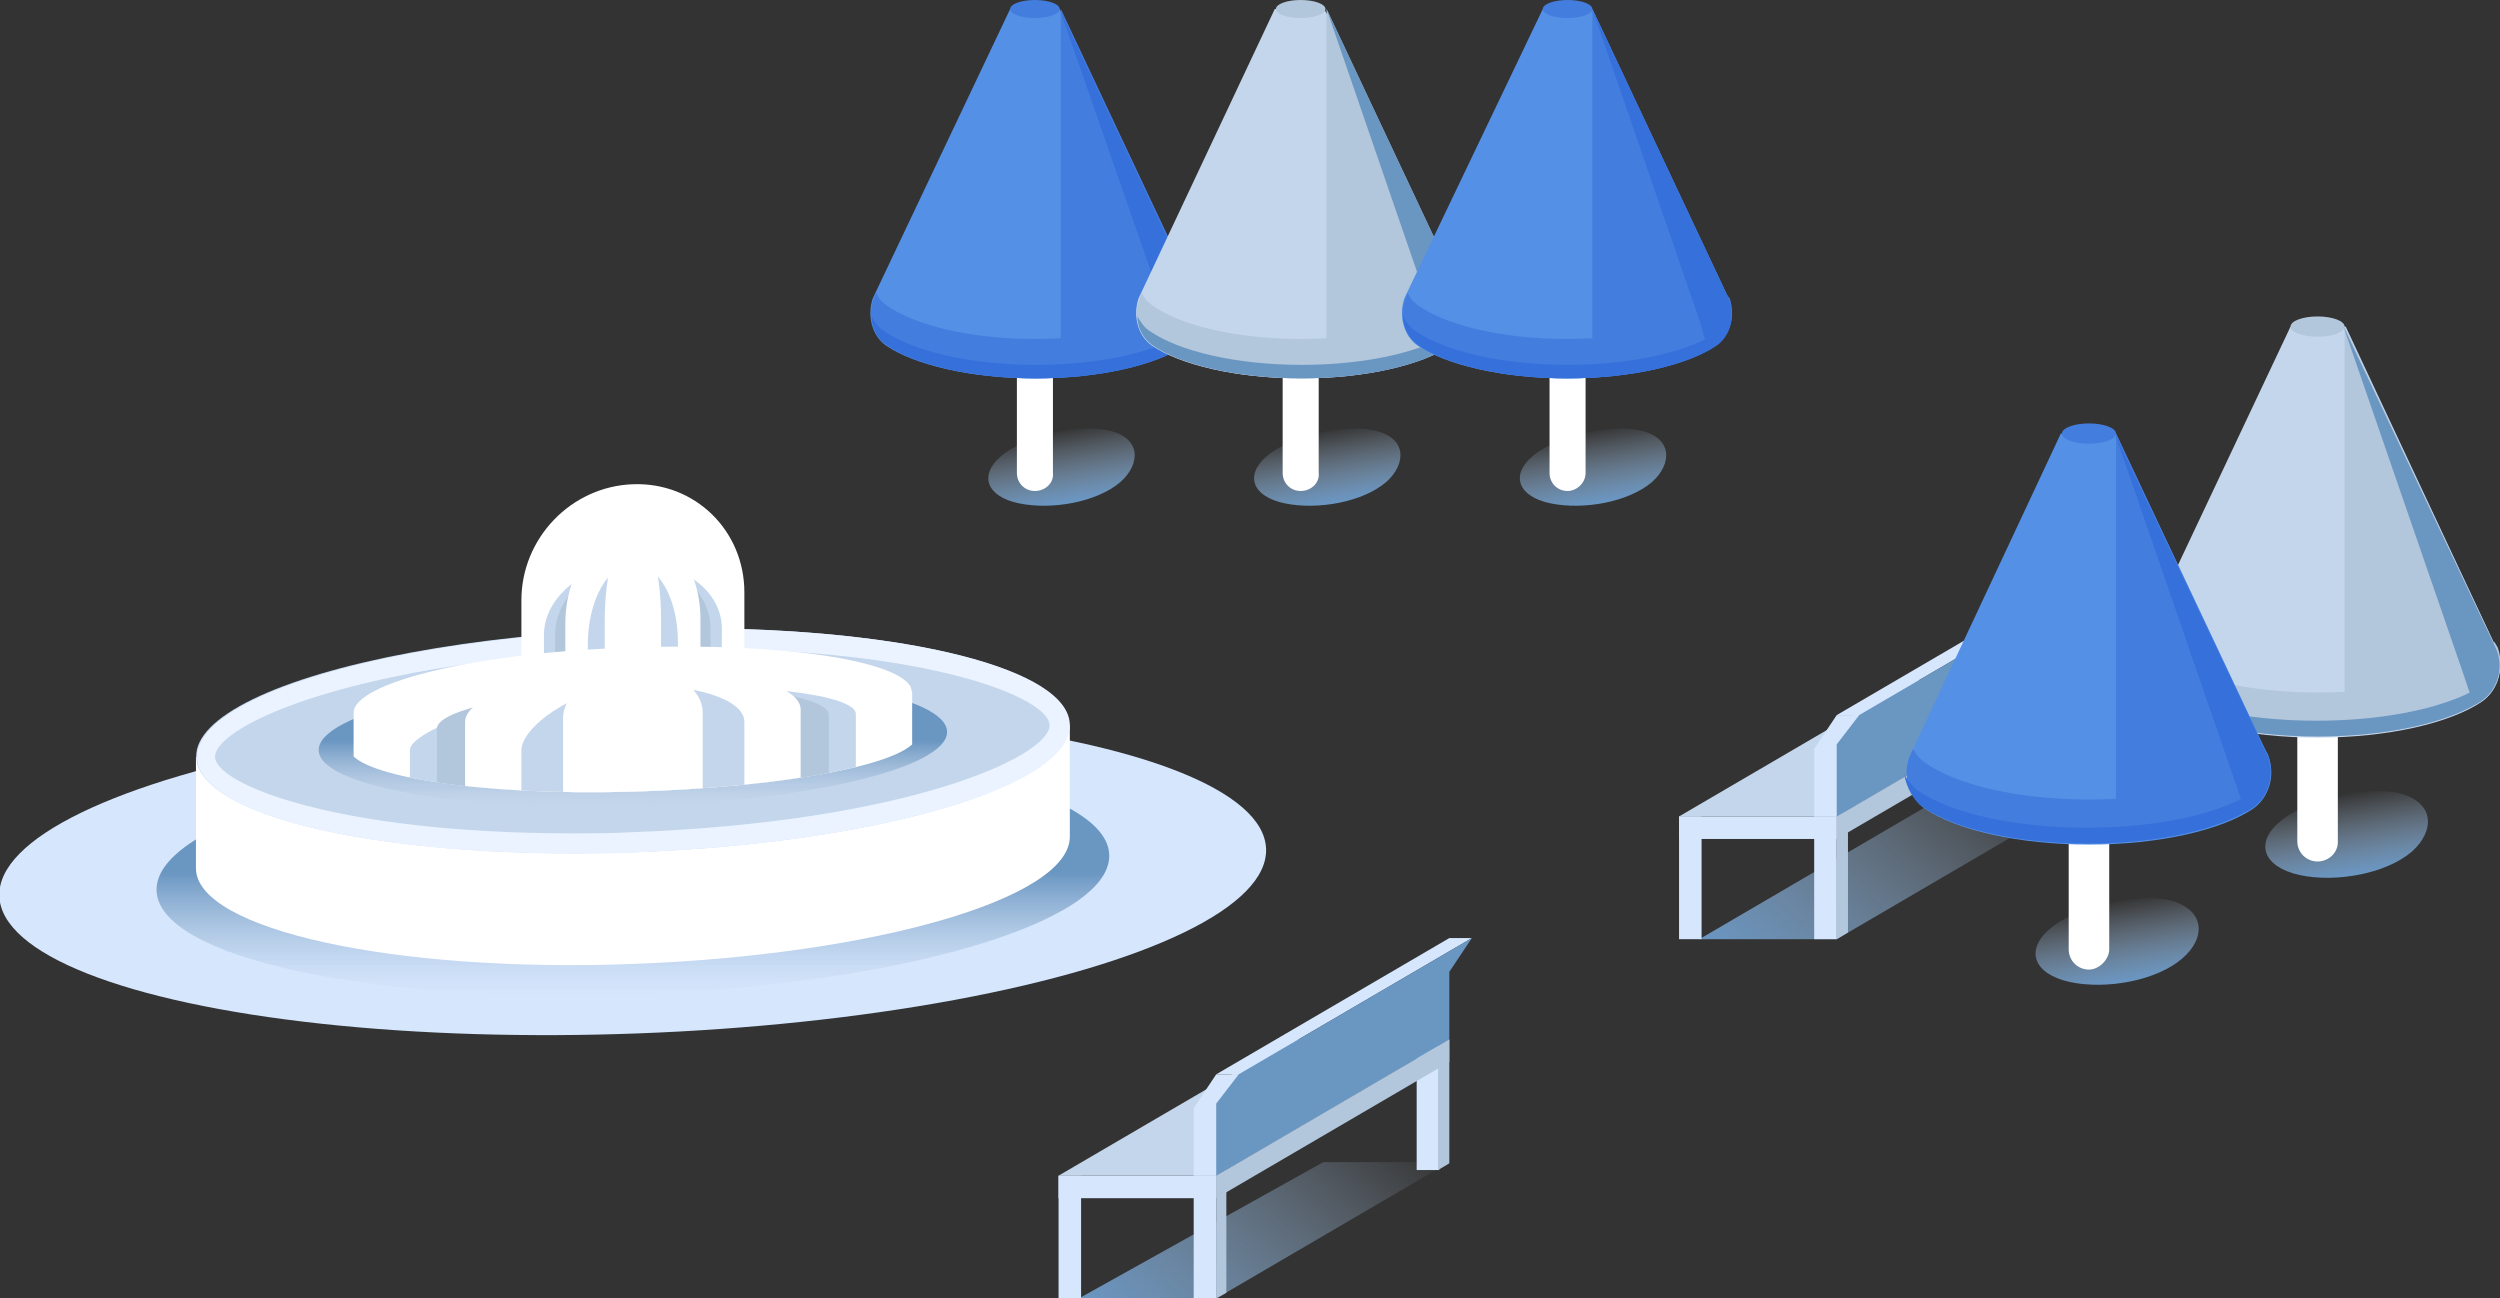 <?xml version="1.0" encoding="utf-8"?>
<!-- Generator: Adobe Illustrator 27.0.0, SVG Export Plug-In . SVG Version: 6.00 Build 0)  -->
<svg version="1.1" id="レイヤー_1" xmlns="http://www.w3.org/2000/svg" xmlns:xlink="http://www.w3.org/1999/xlink" x="0px"
	 y="0px" viewBox="0 0 222 115.3" style="enable-background:new 0 0 222 115.3;" xml:space="preserve">
<rect x="0" y="0" width="222" height="115.3" fill="#333333" stroke="none"/>
<style type="text/css">
	.st0{fill:#D5E6FD;}
	.st1{fill:url(#SVGID_1_);}
	.st2{fill:#FFFFFF;}
	.st3{fill:#C4D6EC;}
	.st4{fill:#EAF3FF;}
	.st5{fill:url(#SVGID_00000124845332537806008730000010655810094478150329_);}
	.st6{clip-path:url(#SVGID_00000099619878729257226450000000200780043734889387_);}
	.st7{fill:#B2C6DC;}
	.st8{fill:url(#SVGID_00000131361642570932622380000006292557407699813821_);}
	.st9{fill:#6A96C2;}
	.st10{fill:url(#SVGID_00000023262328380372269090000014046860834251399591_);}
	.st11{fill:url(#SVGID_00000172419137886476845800000012926022892763640498_);}
	.st12{fill:url(#SVGID_00000045579323761172269760000018190757705260453304_);}
	.st13{fill:#5390E6;}
	.st14{fill:#437DDE;}
	.st15{fill:#3670DB;}
	.st16{fill:url(#SVGID_00000047039766271253182970000002748582810996922017_);}
	.st17{fill:url(#SVGID_00000150814305064440739500000014172020177322953662_);}
	.st18{fill:url(#SVGID_00000127009246966174907880000005583959388848933005_);}
</style>
<g>
	<g>
		<g>
			
				<ellipse transform="matrix(0.999 -3.752466e-02 3.752466e-02 0.999 -2.868 2.165)" class="st0" cx="56.2" cy="77.5" rx="56.3" ry="14.3"/>
		</g>
		<linearGradient id="SVGID_1_" gradientUnits="userSpaceOnUse" x1="56.24" y1="88.362" x2="56.24" y2="66.582">
			<stop  offset="0" style="stop-color:#B2C6DC;stop-opacity:0"/>
			<stop  offset="0.5" style="stop-color:#6A96C2"/>
		</linearGradient>
		<path class="st1" d="M98.5,76c0,6-18.9,11.5-42.3,12.3c-23.4,0.8-42.3-3.3-42.3-9.3s18.9-11.5,42.3-12.3S98.5,70,98.5,76z"/>
		<g>
			<path class="st2" d="M95,74.3c0,5.5-17.4,10.5-38.8,11.3s-38.8-3.1-38.8-8.5c0-3,0-9.9,0-9.9L95,64.4C95,64.4,95,68.9,95,74.3z"
				/>
			<g>
				
					<ellipse transform="matrix(0.999 -3.752466e-02 3.752466e-02 0.999 -2.429 2.157)" class="st3" cx="56.2" cy="65.8" rx="38.8" ry="9.9"/>
				<path class="st4" d="M61.6,57.6c21.1,0,31.6,4.4,31.6,6.8c0,2.8-12.7,8.6-37.1,9.5c-1.8,0.1-3.5,0.1-5.3,0.1
					c-21.1,0-31.7-4.4-31.7-6.8c0-2.8,12.7-8.6,37.1-9.5C58.1,57.6,59.8,57.6,61.6,57.6L61.6,57.6 M61.6,55.8c-1.7,0-3.5,0-5.3,0.1
					c-21.4,0.8-38.8,5.8-38.8,11.3c0,5,14.6,8.6,33.5,8.6c1.7,0,3.5,0,5.3-0.1C77.7,74.9,95,69.9,95,64.4
					C95,59.4,80.5,55.8,61.6,55.8L61.6,55.8z"/>
			</g>
			
				<linearGradient id="SVGID_00000158746227219448757330000006404027491330662297_" gradientUnits="userSpaceOnUse" x1="56.24" y1="71.622" x2="56.24" y2="59.922">
				<stop  offset="0" style="stop-color:#B2C6DC;stop-opacity:0"/>
				<stop  offset="0.5" style="stop-color:#6A96C2"/>
			</linearGradient>
			<path style="fill:url(#SVGID_00000158746227219448757330000006404027491330662297_);" d="M84.1,65c0,3.2-12.5,6.2-27.9,6.6
				s-27.9-1.8-27.9-5c0-3.2,12.5-6.2,27.9-6.6C71.6,59.5,84.1,61.8,84.1,65z"/>
		</g>
		<g>
			<defs>
				<path id="SVGID_00000039826588584360380350000014425323867250961045_" d="M81.5,65.2c0,2.5-11.3,4.7-25.3,5.1S31,68.8,31,66.4
					c0-9.7,11.3-23.1,25.3-23.4C70.2,42.6,81.5,55.5,81.5,65.2z"/>
			</defs>
			<clipPath id="SVGID_00000054245353373065968560000006813762426075040407_">
				<use xlink:href="#SVGID_00000039826588584360380350000014425323867250961045_"  style="overflow:visible;"/>
			</clipPath>
			<g style="clip-path:url(#SVGID_00000054245353373065968560000006813762426075040407_);">
				<g>
					<g>
						<path class="st2" d="M56.2,61.8c-4.8,0.2-8.1-0.1-9.9-0.8v-7.7c0-5.5,4.4-10.1,9.9-10.3h0c5.5-0.2,9.9,4.1,9.9,9.6v7.7
							C64.4,61.1,61,61.7,56.2,61.8z"/>
					</g>
					<g>
						<path class="st3" d="M56.2,61.8c-3.8,0.1-6.5,0-7.9-0.5v-4.9c0-3.4,3.6-6.3,7.9-6.4h0c4.4-0.2,7.9,2.5,7.9,5.8v4.9
							C62.8,61.4,60.1,61.7,56.2,61.8z"/>
					</g>
					<g>
						<path class="st7" d="M56.2,61.8c-3.3,0.1-5.7,0-6.9-0.5v-4.9c0-3.4,3.1-6.2,6.9-6.4h0c3.8-0.1,6.9,2.5,6.9,5.9v4.9
							C61.9,61.4,59.6,61.7,56.2,61.8z"/>
					</g>
					<g>
						<path class="st2" d="M56.2,62.5c-2.9,0.1-4.9-0.1-6-0.7v-6.4c0-4.6,2.7-8.4,6-8.5h0c3.3-0.1,6,3.5,6,8.1v6.4
							C61.1,62.1,59.1,62.4,56.2,62.5z"/>
					</g>
					<g>
						<path class="st3" d="M56.2,62.5c-1.9,0.1-3.3-0.1-4-0.7v-4.6c0-3.9,1.8-7.1,4-7.1h0c2.2-0.1,4,3,4,6.9v4.6
							C59.5,62.2,58.2,62.5,56.2,62.5z"/>
					</g>
					<g>
						<path class="st2" d="M56.2,63c-1.2,0-2,0-2.5-0.7v-7.1c0-4.6,1.1-8.3,2.5-8.4h0c1.4,0,2.5,3.6,2.5,8.2v7.1
							C58.3,62.9,57.4,63,56.2,63z"/>
					</g>
				</g>
				<g>
					<g>
						<path class="st2" d="M56.2,71.2c-11.9,0.4-20.4,0.5-24.8,0.3v-8.2c0-2.7,11.1-5.4,24.8-5.8h0C69.9,57,81,58.8,81,61.5v8.2
							C76.6,70.3,68.2,70.7,56.2,71.2z"/>
					</g>
					<g>
						<path class="st3" d="M56.2,71.2c-9.6,0.3-16.3,0.4-19.8,0.3v-4.9c0-1.7,8.9-5.2,19.8-5.6h0c11-0.4,19.8,0.7,19.8,2.4v6.7
							C72.5,70.5,65.8,70.8,56.2,71.2z"/>
					</g>
					<g>
						<path class="st7" d="M56.2,71.2c-8.4,0.3-14.2,0.4-17.4,0.2v-6.7c0-1.7,7.8-3.3,17.4-3.7h0c9.6-0.3,17.4,0.8,17.4,2.5v6.7
							C70.5,70.5,64.6,70.9,56.2,71.2z"/>
					</g>
					<g>
						<path class="st2" d="M56.2,71.5c-7.2,0.3-12.2,0.3-14.9,0.1v-7.5c0-2.3,6.7-4.4,14.9-4.7h0c8.2-0.3,14.9,1.3,14.9,3.6v7.5
							C68.5,70.9,63.4,71.3,56.2,71.5z"/>
					</g>
					<g>
						<path class="st3" d="M56.2,71.5c-4.8,0.2-8.1,0.2-9.9-0.1v-4.8c0-1.9,4.4-5.5,9.9-5.7h0c5.5-0.2,9.9,1.2,9.9,3.2v6.6
							C64.4,71.1,61,71.3,56.2,71.5z"/>
					</g>
					<g>
						<path class="st2" d="M56.2,71.8c-3,0.1-5.1,0.1-6.2-0.2v-7.8c0-2.3,2.8-4.2,6.2-4.4h0c3.4-0.1,6.2,1.6,6.2,3.9v7.8
							C61.3,71.5,59.2,71.7,56.2,71.8z"/>
					</g>
				</g>
			</g>
		</g>
	</g>
	
		<linearGradient id="SVGID_00000176035892641108184860000011191414568982497714_" gradientUnits="userSpaceOnUse" x1="157.007" y1="88.865" x2="177.757" y2="65.819">
		<stop  offset="0" style="stop-color:#6A96C2"/>
		<stop  offset="1" style="stop-color:#B2C6DC;stop-opacity:0"/>
	</linearGradient>
	<polygon style="fill:url(#SVGID_00000176035892641108184860000011191414568982497714_);" points="163.1,83.4 150.9,83.4 
		171.6,71.3 183.8,71.3 	"/>
	<g>
		<g>
			<rect x="149.1" y="72.5" class="st0" width="14" height="2"/>
			<rect x="149.1" y="72.5" class="st0" width="2" height="10.9"/>
			<rect x="161.1" y="72.5" class="st0" width="2" height="10.9"/>
			<polygon class="st7" points="163.1,83.4 164.1,82.8 164.1,72 163.1,72.5 			"/>
			<g>
				<rect x="180.9" y="61" class="st0" width="2" height="11"/>
				<polygon class="st7" points="182.9,71.9 183.8,71.4 183.8,60.4 182.9,61 				"/>
			</g>
			<polygon class="st7" points="163.1,74.5 163.1,72.5 183.8,60.4 183.8,62.4 			"/>
			<polygon class="st3" points="163.1,72.5 149.1,72.5 169.8,60.4 183.8,60.4 			"/>
		</g>
		<g>
			<polygon class="st0" points="165.1,63.5 163.1,63.5 183.8,51.4 185.8,51.4 			"/>
			<polygon class="st0" points="163.1,72.5 161.1,72.5 161.1,66.5 163.1,63.5 165.1,63.5 			"/>
			<polygon class="st9" points="163.1,72.5 183.8,60.4 183.8,54.4 185.8,51.4 165.1,63.5 163.1,66.1 			"/>
		</g>
	</g>
	
		<linearGradient id="SVGID_00000055673233860250959070000003829965307193316753_" gradientUnits="userSpaceOnUse" x1="101.862" y1="120.782" x2="122.613" y2="97.737">
		<stop  offset="0" style="stop-color:#6A96C2"/>
		<stop  offset="1" style="stop-color:#B2C6DC;stop-opacity:0"/>
	</linearGradient>
	<polygon style="fill:url(#SVGID_00000055673233860250959070000003829965307193316753_);" points="108,115.3 95.8,115.3 
		117.5,103.2 128.7,103.2 	"/>
	<g>
		<g>
			<rect x="94" y="104.4" class="st0" width="14" height="2"/>
			<rect x="94" y="104.4" class="st0" width="2" height="10.9"/>
			<rect x="106" y="104.4" class="st0" width="2" height="10.9"/>
			<polygon class="st7" points="108,115.3 108.9,114.8 108.9,103.9 108,104.4 			"/>
			<g>
				<rect x="125.8" y="92.9" class="st0" width="2" height="11"/>
				<polygon class="st7" points="127.7,103.9 128.7,103.3 128.7,92.3 127.7,92.9 				"/>
			</g>
			<polygon class="st7" points="108,106.4 108,104.4 128.7,92.3 128.7,94.3 			"/>
			<polygon class="st3" points="108,104.4 94,104.4 114.7,92.3 128.7,92.3 			"/>
		</g>
		<g>
			<polygon class="st0" points="110,95.4 108,95.4 128.7,83.3 130.7,83.3 			"/>
			<polygon class="st0" points="108,104.4 106,104.4 106,98.4 108,95.4 110,95.4 			"/>
			<polygon class="st9" points="108,104.4 128.7,92.3 128.7,86.3 130.7,83.3 110,95.4 108,98 			"/>
		</g>
	</g>
	<g>
		
			<linearGradient id="SVGID_00000010298533942489222210000012123576184186699392_" gradientUnits="userSpaceOnUse" x1="4542.905" y1="-3017.066" x2="4541.938" y2="-3021.147" gradientTransform="matrix(1.006 0.233 -2.143 2.06 -10831.566 5235.177)">
			<stop  offset="0" style="stop-color:#6A96C2"/>
			<stop  offset="1" style="stop-color:#B2C6DC;stop-opacity:0"/>
		</linearGradient>
		<path style="fill:url(#SVGID_00000010298533942489222210000012123576184186699392_);" d="M214.2,75.6c-2.3,2-6.8,2.8-10,2.1
			c-3.2-0.7-4-2.8-1.8-4.7c2.2-1.9,7.3-3.2,10.5-2.6C216.3,71.2,216.2,73.8,214.2,75.6z"/>
		<g>
			<path class="st2" d="M205.8,76.5c-1,0-1.8-0.8-1.8-1.8V48.6c0-1,0.8-1.8,1.8-1.8s1.8,0.8,1.8,1.8v26.2
				C207.6,75.7,206.8,76.5,205.8,76.5z"/>
			<path class="st3" d="M221.7,57.6c0.7,1.7,0.1,3.7-1.3,4.7c-2.8,1.9-8.3,3.2-14.6,3.2c-6.3,0-11.8-1.3-14.6-3.2
				c-1.4-1-1.9-3-1.3-4.7l0,0L203.4,29h4.9L221.7,57.6L221.7,57.6z"/>
			<ellipse class="st7" cx="205.8" cy="29" rx="2.4" ry="0.9"/>
			<g>
				<path class="st7" d="M221.5,57c-0.3,0.5-0.6,0.9-1,1.2c-2.8,2-8.3,3.3-14.6,3.3c-6.3,0-11.8-1.3-14.6-3.3
					c-0.4-0.3-0.8-0.7-1-1.2l-0.3,0.6l0,0c-0.7,1.7-0.1,3.7,1.3,4.6c2.8,1.9,8.3,3.2,14.6,3.2c6.3,0,11.8-1.3,14.6-3.2
					c1.4-1,1.9-3,1.3-4.7L221.5,57z"/>
			</g>
			<path class="st7" d="M221.7,57.6c0.7,1.7,0.4,6.4-13.5,7.7V29L221.7,57.6L221.7,57.6z"/>
			<path class="st9" d="M220.4,62.2c-0.2,0.1-0.4,0.3-0.7,0.4l-0.5-1.4l-0.4-1.2l-10.7-31l13.5,28.5l0,0
				C222.4,59.2,221.8,61.2,220.4,62.2z"/>
			<g>
				<path class="st9" d="M191.2,62.2c2.8,1.9,8.3,3.2,14.6,3.2c6.3,0,11.8-1.3,14.6-3.2c0.9-0.7,1.5-1.8,1.5-2.9
					c-0.3,0.6-0.7,1.1-1.2,1.4c-2.9,2-8.5,3.3-15,3.3c-6.5,0-12.1-1.3-15-3.3c-0.5-0.4-0.9-0.9-1.2-1.4
					C189.7,60.4,190.2,61.5,191.2,62.2z"/>
			</g>
		</g>
	</g>
	<g>
		
			<linearGradient id="SVGID_00000013912423094037195230000014572726250348154543_" gradientUnits="userSpaceOnUse" x1="4534.533" y1="-3011.503" x2="4533.565" y2="-3015.584" gradientTransform="matrix(1.006 0.233 -2.143 2.06 -10831.566 5235.177)">
			<stop  offset="0" style="stop-color:#6A96C2"/>
			<stop  offset="1" style="stop-color:#B2C6DC;stop-opacity:0"/>
		</linearGradient>
		<path style="fill:url(#SVGID_00000013912423094037195230000014572726250348154543_);" d="M193.8,85.1c-2.3,2-6.8,2.8-10,2.1
			c-3.2-0.7-4-2.8-1.8-4.7c2.2-1.9,7.3-3.2,10.5-2.6C195.9,80.7,195.9,83.3,193.8,85.1z"/>
		<g>
			<path class="st2" d="M185.5,86.1c-1,0-1.8-0.8-1.8-1.8V58.1c0-1,0.8-1.8,1.8-1.8s1.8,0.8,1.8,1.8v26.2
				C187.3,85.2,186.4,86.1,185.5,86.1z"/>
			<path class="st13" d="M201.4,67.1c0.7,1.7,0.1,3.7-1.3,4.7c-2.8,1.9-8.3,3.2-14.6,3.2c-6.3,0-11.8-1.3-14.6-3.2
				c-1.4-1-1.9-3-1.3-4.7l0,0L183,38.5h4.9L201.4,67.1L201.4,67.1z"/>
			<ellipse class="st14" cx="185.5" cy="38.5" rx="2.4" ry="0.9"/>
			<g>
				<path class="st14" d="M201.1,66.5c-0.3,0.5-0.6,0.9-1,1.2c-2.8,2-8.3,3.3-14.6,3.3c-6.3,0-11.8-1.3-14.6-3.3
					c-0.4-0.3-0.8-0.7-1-1.2l-0.3,0.6l0,0c-0.7,1.7-0.1,3.7,1.3,4.6c2.8,1.9,8.3,3.2,14.6,3.2c6.3,0,11.8-1.3,14.6-3.2
					c1.4-1,1.9-3,1.3-4.7L201.1,66.5z"/>
			</g>
			<path class="st14" d="M201.4,67.1c0.7,1.7,0.4,6.4-13.5,7.7V38.5L201.4,67.1L201.4,67.1z"/>
			<path class="st15" d="M200.1,71.7c-0.2,0.1-0.4,0.3-0.7,0.4l-0.5-1.4l-0.4-1.2l-10.7-31L201.3,67l0,0
				C202,68.7,201.5,70.7,200.1,71.7z"/>
			<g>
				<path class="st15" d="M170.8,71.7c2.8,1.9,8.3,3.2,14.6,3.2c6.3,0,11.8-1.3,14.6-3.2c0.9-0.7,1.5-1.8,1.5-2.9
					c-0.3,0.6-0.7,1.1-1.2,1.4c-2.9,2-8.5,3.3-15,3.3c-6.5,0-12.1-1.3-15-3.3c-0.5-0.4-0.9-0.9-1.2-1.4
					C169.3,69.9,169.9,71.1,170.8,71.7z"/>
			</g>
		</g>
	</g>
	<g>
		
			<linearGradient id="SVGID_00000054961478975040233180000010788657443432223415_" gradientUnits="userSpaceOnUse" x1="4424.214" y1="-3019.704" x2="4423.343" y2="-3023.377" gradientTransform="matrix(1.006 0.233 -2.143 2.06 -10831.566 5235.177)">
			<stop  offset="0" style="stop-color:#6A96C2"/>
			<stop  offset="1" style="stop-color:#B2C6DC;stop-opacity:0"/>
		</linearGradient>
		<path style="fill:url(#SVGID_00000054961478975040233180000010788657443432223415_);" d="M99.5,42.8c-2.1,1.8-6.1,2.5-9,1.9
			c-2.9-0.6-3.6-2.5-1.6-4.2c2-1.7,6.6-2.9,9.4-2.3C101.4,38.8,101.3,41.2,99.5,42.8z"/>
		<g>
			<path class="st2" d="M91.9,43.6c-0.9,0-1.6-0.7-1.6-1.6V18.5c0-0.9,0.7-1.6,1.6-1.6s1.6,0.7,1.6,1.6V42
				C93.6,42.9,92.8,43.6,91.9,43.6z"/>
			<path class="st13" d="M106.3,26.5c0.6,1.5,0.1,3.3-1.2,4.2c-2.5,1.7-7.5,2.9-13.2,2.9c-5.7,0-10.7-1.2-13.2-2.9
				c-1.3-0.9-1.7-2.7-1.2-4.2l0,0L89.7,0.8h4.4L106.3,26.5L106.3,26.5z"/>
			<ellipse class="st14" cx="91.9" cy="0.8" rx="2.2" ry="0.8"/>
			<g>
				<path class="st14" d="M106,26c-0.2,0.4-0.5,0.8-0.9,1.1c-2.5,1.8-7.5,3-13.2,3c-5.7,0-10.7-1.2-13.2-3c-0.4-0.3-0.7-0.6-0.9-1.1
					l-0.2,0.5l0,0c-0.6,1.5-0.1,3.3,1.2,4.2c2.5,1.7,7.5,2.9,13.2,2.9c5.7,0,10.7-1.2,13.2-2.9c1.3-0.9,1.7-2.7,1.2-4.2L106,26z"/>
			</g>
			<path class="st14" d="M106.3,26.5c0.6,1.5,0.3,5.7-12.1,6.9V0.8L106.3,26.5L106.3,26.5z"/>
			<path class="st15" d="M105.1,30.7c-0.2,0.1-0.4,0.3-0.6,0.4l-0.4-1.3l-0.3-1.1L94.1,0.8l12.1,25.7l0,0
				C106.9,28.1,106.4,29.8,105.1,30.7z"/>
			<g>
				<path class="st15" d="M78.8,30.7c2.5,1.7,7.5,2.9,13.2,2.9c5.7,0,10.7-1.2,13.2-2.9c0.9-0.6,1.3-1.6,1.4-2.6
					c-0.2,0.5-0.6,1-1.1,1.3c-2.6,1.8-7.7,3-13.5,3c-5.8,0-10.9-1.2-13.5-3c-0.5-0.3-0.8-0.8-1.1-1.3C77.4,29.1,77.9,30.1,78.8,30.7
					z"/>
			</g>
		</g>
	</g>
	<g>
		
			<linearGradient id="SVGID_00000038377815112697228890000015338824100321456266_" gradientUnits="userSpaceOnUse" x1="4443.124" y1="-3021.845" x2="4442.254" y2="-3025.517" gradientTransform="matrix(1.006 0.233 -2.143 2.06 -10831.566 5235.177)">
			<stop  offset="0" style="stop-color:#6A96C2"/>
			<stop  offset="1" style="stop-color:#B2C6DC;stop-opacity:0"/>
		</linearGradient>
		<path style="fill:url(#SVGID_00000038377815112697228890000015338824100321456266_);" d="M123.1,42.8c-2.1,1.8-6.1,2.5-9,1.9
			c-2.9-0.6-3.6-2.5-1.6-4.2c2-1.7,6.6-2.9,9.4-2.3C125,38.8,124.9,41.2,123.1,42.8z"/>
		<g>
			<path class="st2" d="M115.5,43.6c-0.9,0-1.6-0.7-1.6-1.6V18.5c0-0.9,0.7-1.6,1.6-1.6s1.6,0.7,1.6,1.6V42
				C117.2,42.9,116.4,43.6,115.5,43.6z"/>
			<path class="st3" d="M129.9,26.5c0.6,1.5,0.1,3.3-1.2,4.2c-2.5,1.7-7.5,2.9-13.2,2.9c-5.7,0-10.7-1.2-13.2-2.9
				c-1.3-0.9-1.7-2.7-1.2-4.2l0,0l12.1-25.7h4.4L129.9,26.5L129.9,26.5z"/>
			<ellipse class="st7" cx="115.5" cy="0.8" rx="2.2" ry="0.8"/>
			<g>
				<path class="st7" d="M129.6,26c-0.2,0.4-0.5,0.8-0.9,1.1c-2.5,1.8-7.5,3-13.2,3c-5.7,0-10.7-1.2-13.2-3
					c-0.4-0.3-0.7-0.6-0.9-1.1l-0.2,0.5l0,0c-0.6,1.5-0.1,3.3,1.2,4.2c2.5,1.7,7.5,2.9,13.2,2.9c5.7,0,10.7-1.2,13.2-2.9
					c1.3-0.9,1.7-2.7,1.2-4.2L129.6,26z"/>
			</g>
			<path class="st7" d="M129.9,26.5c0.6,1.5,0.3,5.7-12.1,6.9V0.8L129.9,26.5L129.9,26.5z"/>
			<path class="st9" d="M128.7,30.7c-0.2,0.1-0.4,0.3-0.6,0.4l-0.4-1.3l-0.3-1.1l-9.6-27.9l12.1,25.7l0,0
				C130.5,28.1,130,29.8,128.7,30.7z"/>
			<g>
				<path class="st9" d="M102.4,30.7c2.5,1.7,7.5,2.9,13.2,2.9c5.7,0,10.7-1.2,13.2-2.9c0.9-0.6,1.3-1.6,1.4-2.6
					c-0.2,0.5-0.6,1-1.1,1.3c-2.6,1.8-7.7,3-13.5,3c-5.8,0-10.9-1.2-13.5-3c-0.5-0.3-0.8-0.8-1.1-1.3
					C101,29.1,101.5,30.1,102.4,30.7z"/>
			</g>
		</g>
	</g>
	<g>
		
			<linearGradient id="SVGID_00000096745814214505369290000004158365427173452711_" gradientUnits="userSpaceOnUse" x1="4462.035" y1="-3023.985" x2="4461.164" y2="-3027.658" gradientTransform="matrix(1.006 0.233 -2.143 2.06 -10831.566 5235.177)">
			<stop  offset="0" style="stop-color:#6A96C2"/>
			<stop  offset="1" style="stop-color:#B2C6DC;stop-opacity:0"/>
		</linearGradient>
		<path style="fill:url(#SVGID_00000096745814214505369290000004158365427173452711_);" d="M146.7,42.8c-2.1,1.8-6.1,2.5-9,1.9
			c-2.9-0.6-3.6-2.5-1.6-4.2c2-1.7,6.6-2.9,9.4-2.3C148.6,38.8,148.5,41.2,146.7,42.8z"/>
		<g>
			<path class="st2" d="M139.2,43.6c-0.9,0-1.6-0.7-1.6-1.6V18.5c0-0.9,0.7-1.6,1.6-1.6s1.6,0.7,1.6,1.6V42
				C140.8,42.9,140,43.6,139.2,43.6z"/>
			<path class="st13" d="M153.5,26.5c0.6,1.5,0.1,3.3-1.2,4.2c-2.5,1.7-7.5,2.9-13.2,2.9c-5.7,0-10.7-1.2-13.2-2.9
				c-1.3-0.9-1.7-2.7-1.2-4.2l0,0L137,0.8h4.4L153.5,26.5L153.5,26.5z"/>
			<ellipse class="st14" cx="139.2" cy="0.8" rx="2.2" ry="0.8"/>
			<g>
				<path class="st14" d="M153.2,26c-0.2,0.4-0.5,0.8-0.9,1.1c-2.5,1.8-7.5,3-13.2,3c-5.7,0-10.7-1.2-13.2-3
					c-0.4-0.3-0.7-0.6-0.9-1.1l-0.2,0.5l0,0c-0.6,1.5-0.1,3.3,1.2,4.2c2.5,1.7,7.5,2.9,13.2,2.9c5.7,0,10.7-1.2,13.2-2.9
					c1.3-0.9,1.7-2.7,1.2-4.2L153.2,26z"/>
			</g>
			<path class="st14" d="M153.5,26.5c0.6,1.5,0.3,5.7-12.1,6.9V0.8L153.5,26.5L153.5,26.5z"/>
			<path class="st15" d="M152.3,30.7c-0.2,0.1-0.4,0.3-0.6,0.4l-0.4-1.3l-0.3-1.1l-9.6-27.9l12.1,25.7l0,0
				C154.1,28.1,153.6,29.8,152.3,30.7z"/>
			<g>
				<path class="st15" d="M126,30.7c2.5,1.7,7.5,2.9,13.2,2.9c5.7,0,10.7-1.2,13.2-2.9c0.9-0.6,1.3-1.6,1.4-2.6
					c-0.2,0.5-0.6,1-1.1,1.3c-2.6,1.8-7.7,3-13.5,3c-5.8,0-10.9-1.2-13.5-3c-0.5-0.3-0.8-0.8-1.1-1.3
					C124.6,29.1,125.1,30.1,126,30.7z"/>
			</g>
		</g>
	</g>
</g>
</svg>
